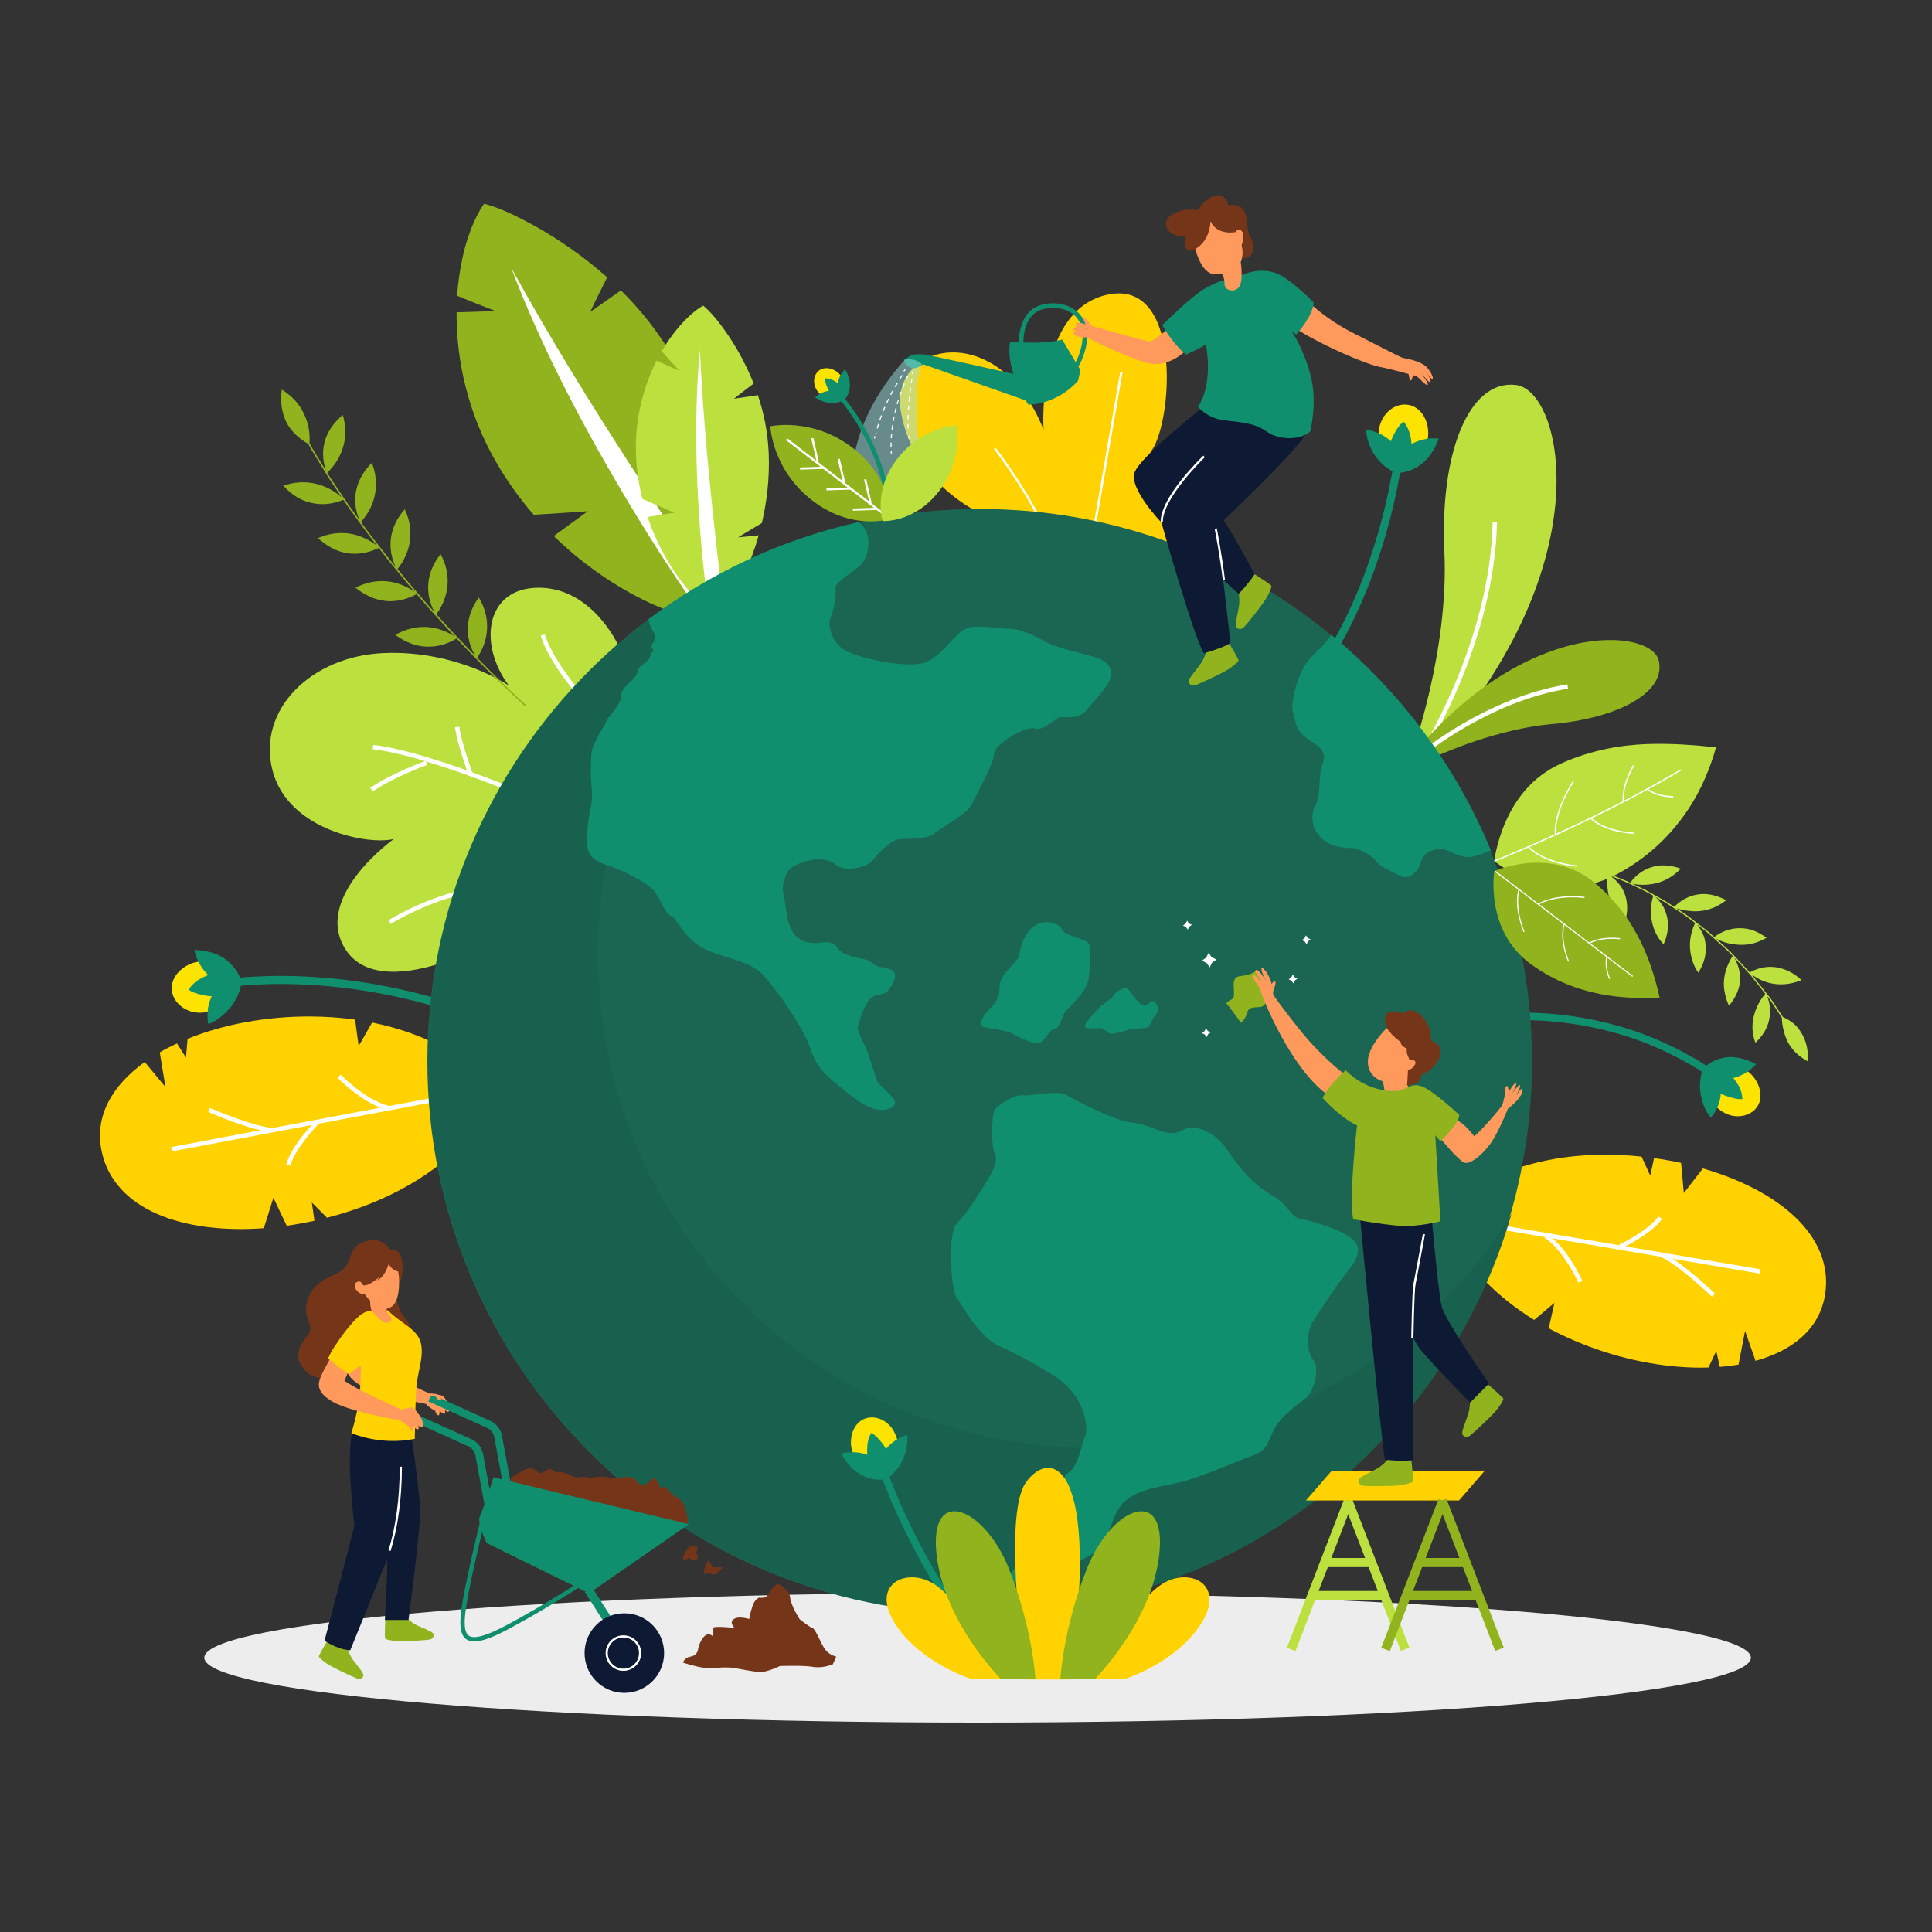 <svg width="1000" height="1000" viewBox="0 0 1000 1000" fill="none" xmlns="http://www.w3.org/2000/svg">
<rect x="0" y="0" width="1000" height="1000" fill="#333333" stroke="none"/>
<path d="M785.427 528.175L785.155 524.289C785.155 524.289 786.887 524.169 789.795 524.175C792.717 524.141 796.867 524.279 801.833 524.651C811.761 525.367 824.931 527.379 837.695 531.055C850.513 534.559 862.715 540.005 871.483 544.701C875.855 547.095 879.509 549.067 881.877 550.771C884.303 552.371 885.693 553.283 885.693 553.283L883.507 556.509C883.507 556.509 882.153 555.619 879.787 554.059C877.481 552.393 873.911 550.473 869.647 548.135C861.089 543.555 849.175 538.229 836.631 534.801C824.145 531.205 811.239 529.233 801.537 528.537C796.687 528.171 792.631 528.039 789.809 528.071C786.973 528.065 785.427 528.175 785.427 528.175Z" fill="#108F6E"/>
<path d="M889.463 573.872C886.525 571.582 884.737 568.42 884.079 565.068C883.461 561.682 883.749 558.418 885.713 555.572C887.607 552.82 890.871 551.05 894.385 551.028C897.913 550.958 901.907 552.334 905.355 555.058C908.693 557.91 910.591 561.76 911.113 565.25C911.617 568.78 910.635 572.08 908.195 574.448C905.757 576.82 902.373 577.866 898.995 577.758C895.581 577.672 892.289 576.294 889.463 573.872Z" fill="#FCE300"/>
<path d="M890.657 566.119C890.657 566.119 892.217 566.901 894.431 567.585C896.665 568.245 899.285 569.151 901.837 568.869C901.861 566.355 900.875 563.431 899.613 561.433C898.369 559.411 897.139 557.999 897.139 557.999C900.913 557.043 903.897 555.263 905.905 553.695C907.917 552.131 908.949 550.777 908.949 550.777C904.471 548.477 900.495 547.429 897.109 547.177C893.741 546.891 890.727 547.707 888.451 548.567C883.841 550.389 881.533 553.145 881.533 553.145C881.533 553.145 880.037 556.435 879.901 561.203C879.793 563.629 880.155 566.215 880.905 569.263C881.683 572.281 883.069 575.443 885.487 578.555C885.487 578.555 886.649 577.299 887.893 575.135C889.135 572.965 890.459 569.883 890.657 566.119Z" fill="#108F6E"/>
<path d="M906.25 858.022C906.25 876.568 727.051 891.602 505.999 891.602C284.947 891.602 105.749 876.568 105.749 858.022C105.749 839.476 284.947 824.442 505.999 824.442C727.051 824.442 906.25 839.476 906.25 858.022Z" fill="#EDEDED"/>
<path d="M234.335 519.474L232.913 523.414C232.913 523.414 231.315 522.84 228.387 521.934C225.477 521.018 221.275 519.79 216.185 518.498C206.015 515.87 192.255 513.032 178.341 511.356C164.431 509.6 150.409 509.172 139.923 509.354C134.687 509.62 130.307 509.648 127.267 509.984C124.225 510.286 122.487 510.458 122.487 510.458L122.069 506.292C122.069 506.292 123.841 506.116 126.943 505.808C130.043 505.468 134.497 505.434 139.829 505.168C150.499 504.978 164.745 505.42 178.851 507.198C192.967 508.9 206.905 511.774 217.225 514.44C222.393 515.754 226.661 517.002 229.639 517.936C232.611 518.854 234.335 519.474 234.335 519.474Z" fill="#108F6E"/>
<path d="M102.234 497.847C106.832 497.087 111.238 497.863 114.498 499.771C117.782 501.849 119.922 504.963 120.31 508.597C120.698 512.233 119.318 515.695 116.91 518.339C114.522 521.151 111.13 523.223 107.116 523.871C105.088 524.137 103.162 524.291 101.298 524.035C99.438 523.791 97.66 523.217 96.048 522.369C92.832 520.669 90.252 517.879 89.268 514.359C88.282 510.839 89.144 507.231 91.494 504.207C92.664 502.697 94.198 501.335 96.018 500.217C97.836 499.109 99.93 498.163 102.234 497.847Z" fill="#FCE300"/>
<path d="M107.796 504.663C107.796 504.663 105.918 505.353 103.698 506.615C101.464 507.795 98.972 509.909 97.656 512.307C99.876 513.893 102.826 514.537 105.282 515.117C107.72 515.615 109.604 515.685 109.604 515.685C107.8 519.341 107.39 522.943 107.396 525.637C107.406 528.331 107.826 530.119 107.826 530.119C111.824 528.415 114.846 526.129 117.192 523.703C119.572 521.433 121.238 518.945 122.4 516.637C124.732 512.023 124.968 508.139 124.968 508.139C124.968 508.139 124.164 504.363 120.766 500.315C119.062 498.291 116.692 496.205 113.406 494.497C110.13 492.957 105.922 491.883 100.62 491.699C100.62 491.699 100.868 493.515 101.912 496.039C102.95 498.565 104.78 501.799 107.796 504.663Z" fill="#108F6E"/>
<path d="M504.313 263.977C504.313 263.977 471.893 247.933 466.219 212.675C460.545 177.417 516.825 164.043 540.153 222.401C540.153 222.401 535.923 159.181 574.423 152.291C612.923 145.401 606.705 222.323 595.021 234.519C595.021 234.519 611.193 222.807 627.053 232.531C642.911 242.259 637.791 280.353 586.655 290.483C535.519 300.615 504.313 263.977 504.313 263.977Z" fill="#FFD200"/>
<path d="M539.965 273.751C530.979 253.89 514.653 232.636 514.489 232.424L515.379 231.739C515.545 231.952 531.948 253.305 540.987 273.288L539.965 273.751Z" fill="white"/>
<path d="M579.833 192.415L581.055 192.627L567.56 270.364L566.338 270.152L579.833 192.415Z" fill="white"/>
<path d="M319.732 333.485C319.732 333.485 306.372 304.189 278.828 304.199C251.282 304.209 247.29 333.295 263.402 354.889C263.402 354.889 236.958 336.533 198.944 338.001C160.932 339.467 132.834 367.565 141.098 398.965C149.362 430.367 191.782 437.529 203.902 434.225C203.902 434.225 162.034 463.975 178.562 490.969C195.088 517.965 246.874 490.969 246.874 490.969L319.732 333.485Z" fill="#BCE13E"/>
<path d="M264.234 409.746C263.764 409.55 216.888 390.223 192.921 387.839L193.144 385.604C217.44 388.017 264.622 407.474 265.095 407.671L264.234 409.746Z" fill="white"/>
<path d="M192.973 409.674L191.643 407.862C201.051 400.964 219.615 394.056 220.4 393.765L221.181 395.873C220.99 395.944 202.125 402.961 192.973 409.674Z" fill="white"/>
<path d="M242.554 401.169C242.291 400.441 236.097 383.335 235.551 376.378L237.79 376.203C238.312 382.857 244.604 400.226 244.667 400.399L242.554 401.169Z" fill="white"/>
<path d="M202.184 478.214L201.052 476.274C224.39 462.656 242.907 459.898 243.091 459.872L243.409 462.096C243.229 462.12 225.112 464.835 202.184 478.214Z" fill="white"/>
<path d="M302.756 364.26C302.019 363.46 284.597 344.453 279.842 328.996L281.992 328.336C286.595 343.301 304.231 362.544 304.409 362.735L302.756 364.26Z" fill="white"/>
<path d="M185.641 541.452L183.795 527.752C176.629 526.75 168.903 526.148 160.557 526.124C137.869 526.048 115.599 530.164 97.085 537.686L96.263 547.394L91.593 540.076C88.501 541.498 85.531 543.028 82.691 544.678L85.635 562.622L74.911 549.686C66.485 555.76 59.991 562.716 55.985 570.56C52.017 578.356 50.747 586.798 52.581 595.74C54.163 603.462 57.699 609.986 62.611 615.38C65.077 618.08 67.857 620.482 70.979 622.636C74.129 624.806 77.587 626.7 81.301 628.324C96.195 634.848 115.605 637.24 136.549 635.708L141.513 619.958L148.421 634.45C153.155 633.766 157.961 632.912 162.747 631.846L161.415 622.416L169.253 630.298C171.103 629.826 172.953 629.326 174.799 628.794C207.957 619.208 228.893 603.48 241.519 590.046C254.147 576.626 258.475 565.54 258.475 565.54C258.475 565.54 239.427 538.64 192.587 529.248L185.641 541.452Z" fill="#FFD200"/>
<path d="M242.747 564.683L243.164 566.895L88.955 595.948L88.538 593.737L242.747 564.683Z" fill="white"/>
<path d="M141.499 586.102C130.51 585.466 108.73 575.965 107.809 575.559L108.711 573.502C108.935 573.599 131.04 583.244 141.627 583.861L141.499 586.102Z" fill="white"/>
<path d="M150.312 603.362L148.131 602.818C150.482 593.419 162.638 580.869 163.156 580.341L164.764 581.907C164.644 582.036 152.516 594.556 150.312 603.362Z" fill="white"/>
<path d="M201.076 574.649C188.466 571.761 175.288 558.411 174.734 557.845L176.34 556.273C176.47 556.407 189.616 569.718 201.578 572.46L201.076 574.649Z" fill="white"/>
<path d="M804.569 674.379L801.615 687.537C807.833 690.885 814.695 694.053 822.325 696.903C843.055 704.661 864.829 708.439 884.313 707.831L888.357 699.229L890.147 707.505C893.461 707.251 896.695 706.857 899.853 706.311L903.241 688.897L908.669 704.365C918.437 701.663 926.733 697.501 933.055 691.681C939.329 685.891 943.351 678.597 944.701 669.797C945.871 662.195 944.847 655.027 942.179 648.427C940.841 645.121 939.109 641.983 936.983 638.953C934.837 635.901 932.313 632.997 929.467 630.253C918.049 619.237 901.103 610.473 881.421 604.777L871.543 617.505L870.131 601.905C865.569 600.925 860.883 600.081 856.143 599.431L854.167 608.511L849.667 598.645C847.811 598.451 845.951 598.281 844.083 598.143C810.497 595.677 786.013 602.975 769.911 610.987C753.809 618.987 746.093 627.663 746.093 627.663C746.093 627.663 754.407 658.729 794.079 683.191L804.569 674.379Z" fill="#FFD200"/>
<path d="M760.199 631.317L911.132 656.982L910.755 659.199L759.822 633.533L760.199 631.317Z" fill="white"/>
<path d="M886.105 671.18C885.937 671.016 868.978 654.705 859.508 650.559L860.407 648.498C870.248 652.804 886.961 668.883 887.666 669.565L886.105 671.18Z" fill="white"/>
<path d="M838.866 646.384L837.902 644.353C838.055 644.279 853.385 636.936 858.379 629.632L860.237 630.902C854.9 638.708 839.518 646.072 838.866 646.384Z" fill="white"/>
<path d="M816.966 663.874C816.891 663.706 809.378 647.081 799.366 640.522L800.598 638.644C811.166 645.566 818.702 662.25 819.017 662.956L816.966 663.874Z" fill="white"/>
<path d="M695.757 775.878L700.195 777.588L670.536 854.575L666.098 852.865L695.757 775.878Z" fill="#BCE13E"/>
<path d="M699.856 775.788L729.492 852.783L725.074 854.484L695.438 777.489L699.856 775.788Z" fill="#BCE13E"/>
<path d="M685.326 806.396H710.938V811.128H685.326V806.396Z" fill="#BCE13E"/>
<path d="M679.68 823.486H716.796V828.22H679.68V823.486Z" fill="#BCE13E"/>
<path d="M180.127 853.761C180.127 853.761 180.849 856.587 182.797 859.257C184.747 861.927 187.705 865.247 188.067 866.691C188.427 868.135 186.695 869.433 185.035 868.857C183.375 868.279 171.395 862.867 168.581 860.701C165.765 858.537 164.971 857.741 165.043 857.235C165.115 856.731 168.545 850.699 169.537 849.205C170.529 847.711 178.035 847.759 180.127 853.761Z" fill="#91B31E"/>
<path d="M210.893 837.717C210.893 837.717 212.877 839.855 215.865 841.269C218.853 842.683 223.041 844.185 224.047 845.281C225.055 846.375 224.153 848.345 222.419 848.631C220.685 848.919 207.575 849.889 204.067 849.333C200.559 848.777 199.483 848.459 199.305 847.981C199.127 847.503 199.257 840.565 199.413 838.777C199.569 836.991 206.185 833.445 210.893 837.717Z" fill="#91B31E"/>
<path d="M211.441 732.579C211.441 732.579 217.227 771.311 217.469 781.453C217.709 791.593 211.441 838.515 211.441 838.515H199.219C199.219 838.515 200.411 815.649 200.411 812.071C200.411 808.491 199.219 777.277 199.219 777.277L200.411 733.823C200.411 733.823 207.557 729.437 211.441 732.579Z" fill="#0E1A34"/>
<path d="M183.922 733.883C183.922 733.883 180.096 743.819 181.29 764.297C182.482 784.775 183.464 789.549 183.464 789.549C183.464 789.549 169.758 842.833 167.968 849.195C167.968 849.195 174.332 853.767 181.29 854.167C181.29 854.167 195.804 818.377 200.974 805.653C206.142 792.927 207.63 783.981 207.682 772.847C207.734 761.713 208.926 731.689 208.926 731.689L183.922 733.883Z" fill="#0E1A34"/>
<path d="M202.174 802.79L201.099 802.463C204.938 789.93 206.842 775.763 206.918 759.153L208.042 759.157C207.964 775.881 206.047 790.155 202.174 802.79Z" fill="white"/>
<path d="M221.588 726.87C221.588 726.87 196.394 722.518 187.268 717.464C178.144 712.412 179.266 707.918 180.53 704.69C181.794 701.46 185.724 694.58 185.724 694.58L194.652 700.97L194.426 702.96L192.902 706.438C192.902 706.438 195.816 708.286 200.212 710.726C204.61 713.166 222.508 721.376 222.508 721.376C222.508 721.376 226.858 724.964 221.588 726.87Z" fill="#FF9A5C"/>
<path d="M220.554 726.809C222.62 729.037 225.296 730.213 225.296 730.213C225.492 731.915 226.474 732.635 227.026 732.571C227.578 732.509 227.588 729.951 227.588 729.951C228.078 731.129 230.01 732.309 230.272 731.589C230.534 730.867 230.272 729.689 230.272 729.689C230.272 729.689 231.058 730.737 231.646 730.737C232.236 730.737 232.958 730.213 232.694 728.903C232.432 727.595 231.646 725.629 230.862 724.583C230.076 723.535 229.618 722.487 227.916 722.095C226.214 721.701 225.624 721.963 223.66 721.767C221.696 721.571 218.75 721.767 218.75 721.767L220.554 726.809Z" fill="#FF9A5C"/>
<path d="M201.916 647.005C201.916 647.005 198.562 639.709 189.096 642.469C179.63 645.229 182.588 654.105 176.474 657.853C170.36 661.599 161.29 663.571 158.922 674.025C156.556 684.477 163.852 685.265 158.922 691.577C153.992 697.887 152.216 702.423 157.542 708.933C162.866 715.441 172.244 713.467 178.106 710.311C183.968 707.157 209.608 695.127 209.608 695.127C209.608 695.127 215.554 688.827 209.608 682.111C203.662 675.393 205.268 665.149 205.268 665.149C205.268 665.149 207.438 664.755 208.226 658.839C209.016 652.921 207.13 645.215 201.916 647.005Z" fill="#753519"/>
<path d="M666.744 151.318L670.044 148.926C670.044 148.926 681.376 162.768 699.918 172.114C718.458 181.462 724.818 185.028 726.504 185.334C728.19 185.642 736.156 187.02 738.914 190.544C741.672 194.068 741.978 196.062 741.368 196.214C740.754 196.366 737.69 191.924 737.69 191.924C737.69 191.924 740.756 195.878 740.448 197.354C740.14 198.828 738.42 196.308 737.804 195.694C737.19 195.078 735.652 193.296 735.652 193.296C735.652 193.296 738.912 197.538 739.036 198.828C739.156 200.12 737.006 198.46 735.346 196.616C733.686 194.772 731.842 193.91 731.412 194.464C730.98 195.018 730.796 197.292 730.12 196.862C729.444 196.432 729.32 194.71 729.014 193.48C727.922 193.456 722.924 191.656 713.928 189.858C704.932 188.058 668.95 172.266 660.752 162.07C652.556 151.876 666.744 151.318 666.744 151.318Z" fill="#FF9A5C"/>
<path d="M894.914 520.55C898.076 516.84 900.01 512.75 900.608 508.434C901.028 504.288 900.054 499.96 897.732 495.75C897.732 495.75 898.786 496.87 900.364 498.55C901.92 500.252 904.098 502.428 906.102 504.758L913.738 514.398C910.436 518.236 908.598 522.276 907.596 526.666C906.674 531.006 906.96 535.404 908.598 539.7C912.166 536.432 914.522 532.66 915.558 528.516C916.078 526.446 916.27 524.286 916.13 522.07C915.986 519.856 915.572 517.542 914.548 515.42C914.548 515.42 915.08 516.09 915.878 517.096C916.632 518.136 917.544 519.59 918.5 521.008C920.39 523.868 922.282 526.726 922.282 526.726C922.326 529.2 922.67 531.508 923.308 533.65C923.838 535.858 924.574 537.956 925.654 539.854C927.79 543.67 931.114 546.816 935.6 549.276C936.076 544.376 935.138 539.708 933.012 535.696C931.938 533.698 930.616 531.838 928.938 530.248C927.15 528.72 925.1 527.414 922.822 526.376C922.822 526.376 921.874 524.944 920.456 522.8C919.746 521.726 918.916 520.474 918.03 519.132C917.586 518.462 917.126 517.768 916.662 517.066C916.138 516.402 915.61 515.728 915.078 515.054C910.816 509.674 906.556 504.294 906.556 504.294C914.052 510.006 923.522 511.006 932.466 507.306H932.464C928.476 503.498 923.78 501.35 919.264 500.654C914.68 499.994 910.16 500.842 905.706 503.3C905.706 503.3 901.482 498.804 897.26 494.306C895.226 491.978 892.822 490.026 891.132 488.448C889.416 486.898 888.272 485.864 888.272 485.864C890.388 486.974 892.56 487.776 894.772 488.286C897.002 488.774 899.23 489.006 901.366 489.052C905.706 489.066 910.15 487.882 914.38 485.398C912.14 483.758 909.85 482.494 907.558 481.622C905.298 480.718 902.786 480.448 900.474 480.422C895.782 480.432 891.328 481.986 887.3 484.986C887.3 484.986 886.156 483.952 884.44 482.402C882.61 480.986 880.17 479.098 877.73 477.21C875.288 475.324 872.872 473.404 870.884 472.206L867.662 470.088C869.93 470.866 872.206 471.334 874.48 471.506C876.696 471.756 878.868 471.766 881.044 471.44C885.384 470.802 889.65 468.978 893.51 465.918C888.502 463.396 883.654 462.228 879 462.922C874.33 463.622 870.13 465.814 866.57 469.368C866.57 469.368 865.282 468.522 863.348 467.25C861.406 465.994 858.66 464.572 855.988 463.034C854.642 462.28 853.296 461.524 852.036 460.818C850.73 460.194 849.514 459.61 848.468 459.11C846.382 458.112 844.99 457.446 844.99 457.446C849.68 458.366 854.268 458.006 858.43 456.842C862.63 455.586 866.592 453.166 869.97 449.584C867.318 448.672 864.726 448.134 862.25 447.972C861.012 447.892 859.806 447.898 858.626 448.012C857.424 448.17 856.258 448.418 855.13 448.752C850.624 450.092 846.802 452.852 843.81 456.882C843.81 456.882 843.218 456.6 842.184 456.106C841.122 455.674 839.604 455.058 837.782 454.318C834.174 452.75 829.216 451.034 824.23 449.418C819.206 447.918 814.126 446.6 810.256 445.876C806.404 445.078 803.77 444.824 803.77 444.824L803.71 445.466C803.71 445.466 805.534 445.658 808.256 446.15C810.982 446.62 814.582 447.442 818.158 448.35C821.708 449.364 825.272 450.338 827.87 451.304C830.488 452.202 832.234 452.8 832.234 452.8C831.552 457.758 832.054 462.486 833.596 466.504C835.178 470.446 837.63 474.104 841.162 476.92C842.512 472.266 842.572 467.808 841.3 463.704C840.076 459.512 837.304 456.17 833.456 453.256C833.456 453.256 834.878 453.834 837.016 454.7C839.144 455.584 842.032 456.654 844.772 458.054C847.534 459.398 850.338 460.668 852.374 461.742C854.384 462.872 855.724 463.624 855.724 463.624C854.284 468.466 854.124 473.122 855.09 477.278C856.012 481.524 857.916 485.508 861.058 488.74C863.066 484.342 863.762 479.958 863.086 475.74C862.748 473.634 862.072 471.57 861.066 469.584C860.014 467.676 858.584 465.924 856.862 464.262C856.862 464.262 858.202 465.014 860.212 466.144C862.272 467.192 864.77 468.998 867.356 470.656C872.598 473.886 877.384 477.756 877.384 477.756C875.256 482.334 874.428 486.92 874.788 491.174C875.162 495.426 876.398 499.756 879.044 503.428C881.662 499.352 882.986 495.092 882.936 490.798C882.902 488.664 882.572 486.472 881.826 484.406C881.032 482.4 879.888 480.434 878.418 478.55C878.418 478.55 879.634 479.488 881.462 480.896C883.348 482.232 885.616 484.31 887.886 486.382C890.168 488.444 892.45 490.504 894.158 492.05C895.042 492.794 895.636 493.558 896.118 494.03C896.576 494.52 896.84 494.8 896.84 494.8C894.072 499.048 892.58 503.506 892.304 507.822C892.17 509.982 892.342 512.11 892.832 514.18C893.298 516.274 893.894 518.49 894.914 520.55Z" fill="#BCE13E"/>
<path d="M192.467 239.602C188.335 243.66 185.643 248.3 184.489 253.31C183.279 258.348 183.795 263.634 185.917 268.918C185.917 268.918 184.839 267.436 183.219 265.216C181.563 263.02 179.491 259.998 177.469 256.942C175.423 253.902 173.377 250.862 171.843 248.582C171.059 247.452 170.465 246.474 170.051 245.788C169.633 245.104 169.395 244.714 169.395 244.714C173.689 240.49 176.511 235.66 177.823 230.6C178.479 228.066 178.755 225.474 178.635 222.852C178.603 220.198 178.253 217.498 177.467 214.8C172.985 218.48 169.879 222.864 168.275 227.774C166.777 232.63 166.919 237.92 168.585 243.388C168.585 243.388 166.455 239.904 164.325 236.422C163.273 234.672 162.163 232.956 161.425 231.616C160.695 230.27 160.209 229.374 160.209 229.374C160.605 223.4 159.379 218.164 156.989 213.538C154.731 208.852 151.025 204.89 145.883 201.66C144.967 207.472 145.749 213.11 147.987 218.038C150.349 222.894 154.425 226.876 159.541 229.75C159.541 229.75 159.785 230.2 160.213 230.984C160.631 231.774 161.241 232.894 162.061 234.188C163.659 236.802 165.791 240.286 167.921 243.77C169.991 247.294 172.315 250.652 174.023 253.194C175.733 255.734 176.873 257.428 176.873 257.428C172.647 253.62 167.709 251.304 162.661 250.222C157.605 249.15 152.165 249.496 146.653 251.402C148.805 253.758 151.117 255.708 153.539 257.228C155.977 258.732 158.629 259.718 161.281 260.328C166.619 261.524 172.195 260.988 177.741 258.72C177.741 258.72 178.769 260.24 180.311 262.52C181.931 264.746 184.093 267.714 186.253 270.68C190.497 276.672 195.089 282.4 195.089 282.4C192.831 280.654 190.451 279.27 187.987 278.242C185.577 277.172 183.069 276.462 180.497 276.118C175.355 275.432 169.949 276.2 164.595 278.522H164.593H164.595C169.229 282.796 174.323 285.48 179.693 286.316C185.091 287.13 190.635 286.234 196.045 283.628C196.045 283.628 197.173 285.076 198.863 287.248C200.523 289.444 202.871 292.266 205.209 295.094C207.545 297.924 209.881 300.754 211.633 302.876C213.435 304.956 214.637 306.342 214.637 306.342C205.295 299.836 194.493 298.89 184.019 304.17C188.857 308.136 194.131 310.444 199.487 311.028C204.861 311.598 210.393 310.378 215.657 307.518C215.657 307.518 216.859 308.904 218.663 310.982C220.451 313.076 222.873 315.832 225.357 318.532C227.823 321.25 230.289 323.966 232.139 326.004C234.025 328.008 235.283 329.344 235.283 329.344C225.675 323.234 214.805 322.842 204.639 328.582C214.595 336.09 226.051 336.712 236.351 330.476C236.351 330.476 238.493 332.74 241.705 336.14C244.981 339.476 249.287 343.984 253.739 348.35C258.145 352.762 262.649 357.072 266.059 360.274C269.459 363.484 271.787 365.566 271.787 365.566L272.297 364.994C272.297 364.994 265.771 359.088 259.481 352.924C256.305 349.874 253.219 346.73 250.865 344.414C248.553 342.056 247.011 340.484 247.011 340.484C250.315 335.466 252.009 330.152 252.121 324.874C252.283 319.546 250.839 314.272 247.837 309.252C240.997 318.602 240.227 329.476 245.927 339.372C245.927 339.372 240.791 334.142 235.797 328.772C233.265 326.12 230.793 323.414 228.959 321.366C227.113 319.33 225.883 317.972 225.883 317.972C232.845 308.242 233.609 297.056 228.065 286.832C220.783 295.882 219.599 306.658 224.839 316.82C224.839 316.82 223.615 315.456 221.779 313.408C219.979 311.332 217.577 308.562 215.175 305.794C212.749 303.046 210.415 300.22 208.675 298.092C206.925 295.972 205.759 294.558 205.759 294.558C209.499 289.846 211.609 284.74 212.235 279.486C212.893 274.208 212.003 268.836 209.479 263.628C205.631 267.952 203.263 272.76 202.447 277.822C201.649 282.864 202.307 288.24 204.771 293.358C204.771 293.358 203.605 291.944 201.855 289.824C200.163 287.658 197.909 284.768 195.653 281.88C191.073 276.154 186.831 270.174 186.831 270.174C190.815 265.678 193.263 260.67 194.155 255.508C194.999 250.362 194.623 244.898 192.467 239.602Z" fill="#91B31E"/>
<path d="M566.959 169.886C565.111 168.794 564.117 167.594 564.117 167.594C564.117 167.594 563.477 166.22 562.355 165.26C561.235 164.298 559.569 164.062 559.569 164.062C559.569 164.062 560.641 167.714 561.841 168.652C562.433 169.114 562.991 168.864 563.407 168.494C564.229 170.528 565.543 172.102 565.543 172.102C565.543 172.102 568.809 170.978 566.959 169.886Z" fill="#FF9A5C"/>
<path d="M792.968 549.321C792.968 707.211 664.974 835.205 507.084 835.205C349.192 835.205 221.198 707.211 221.198 549.321C221.198 391.431 349.192 263.435 507.084 263.435C664.974 263.435 792.968 391.431 792.968 549.321Z" fill="#1A6652"/>
<path d="M565.075 749.372C423.937 749.372 309.523 634.959 309.523 493.821C309.523 398.703 361.491 315.729 438.581 271.729C314.021 302.593 221.679 415.111 221.679 549.215C221.679 707.105 349.675 835.099 507.565 835.099C637.971 835.099 747.975 747.783 782.323 628.427C737.247 701.023 656.813 749.372 565.075 749.372Z" fill="#19614F"/>
<path d="M604.083 170.565C604.083 170.565 597.259 176.709 594.973 176.709C592.689 176.709 569.951 169.899 565.661 168.997C561.373 168.093 561.597 169.449 559.903 170.577C558.209 171.707 563.533 175.125 563.533 175.125C563.533 175.125 583.837 185.479 594.335 187.961C604.833 190.445 613.225 181.937 613.225 181.937C613.225 181.937 615.975 170.893 604.083 170.565Z" fill="#FF9A5C"/>
<path d="M522.795 176.839C522.795 176.839 538.759 178.585 549.783 175.781C549.783 175.781 556.615 187.247 559.197 191.481L558.075 196.949C558.075 196.949 548.725 208.767 532.321 209.473C532.321 209.473 520.325 192.891 522.795 176.839Z" fill="#108F6E"/>
<path d="M547.438 196.234C544.166 196.234 541.724 194.926 541.576 194.848L542.71 192.768C542.75 192.79 546.844 194.946 551.058 193.132C554.78 191.53 557.57 187.38 559.35 180.8C561.374 173.306 560.362 167.322 556.424 163.496C551.83 159.034 544.518 158.618 539.312 160.19C528.646 163.406 529.73 178.388 529.74 178.538L527.384 178.732C527.37 178.562 526.124 161.694 538.628 157.924C545.688 155.798 553.496 157.352 558.07 161.798C561.274 164.91 564.49 170.84 561.634 181.416C559.652 188.75 556.396 193.428 551.962 195.32C550.38 195.994 548.834 196.234 547.438 196.234Z" fill="#108F6E"/>
<path d="M559.642 167.215C559.642 167.215 557.592 166.423 556.772 167.823C555.922 169.273 559.348 170.413 562.244 170.129C565.14 169.843 562.542 167.729 559.642 167.215Z" fill="#FF9A5C"/>
<path d="M559.331 169.362C559.331 169.362 557.305 168.722 555.923 169.91C554.539 171.098 558.985 172.776 562.377 172.472C565.771 172.166 562.727 169.908 559.331 169.362Z" fill="#FF9A5C"/>
<path d="M624.173 337.801C624.173 337.801 623.365 340.965 621.183 343.953C619.003 346.941 615.691 350.657 615.289 352.271C614.883 353.887 616.821 355.341 618.681 354.695C620.539 354.049 633.947 347.991 637.095 345.567C640.245 343.145 641.133 342.257 641.053 341.691C640.971 341.125 637.133 334.375 636.025 332.701C634.915 331.029 626.515 331.085 624.173 337.801Z" fill="#91B31E"/>
<path d="M558.912 171.292C558.912 171.292 557.126 170.676 555.896 171.948C554.664 173.218 558.606 174.948 561.624 174.622C564.644 174.294 563.214 171.508 558.912 171.292Z" fill="#FF9A5C"/>
<path d="M524.084 193.427C524.084 193.427 480.108 183.497 478.484 183.487C476.862 183.475 471.386 182.463 468.75 186.113C468.75 186.113 469.154 188.343 471.588 189.561C474.022 190.777 477.268 188.363 477.268 188.363L530.4 207.089C530.4 207.089 533.782 197.697 524.084 193.427Z" fill="#108F6E"/>
<path d="M469.165 186.701C469.441 187.367 470.087 188.453 471.517 189.167C471.893 189.355 472.325 189.451 472.799 189.451C474.005 189.451 475.237 188.859 475.961 188.437C473.855 186.993 471.583 186.671 469.983 186.671C469.665 186.671 469.389 186.685 469.165 186.701ZM472.799 190.575C472.147 190.575 471.547 190.441 471.015 190.173C468.359 188.845 467.891 186.425 467.873 186.323L467.773 185.773L468.321 185.671C468.349 185.665 468.989 185.547 469.983 185.547C471.925 185.547 474.771 185.979 477.299 188.037L477.859 188.493L477.281 188.923C477.189 188.991 475.035 190.575 472.799 190.575Z" fill="#108F6E"/>
<path d="M755.184 776.634H675.948L689.318 761.23H768.554L755.184 776.634Z" fill="#FFD200"/>
<g opacity="0.79">
<g opacity="0.79">
<path opacity="0.79" d="M468.593 186.063C468.593 186.063 437.393 217.229 441.548 254.477L479.311 254.478C479.311 254.478 469.986 208.421 477.11 188.314C477.11 188.314 473.927 185.296 468.593 186.063Z" fill="#9AE5E5"/>
</g>
</g>
<path d="M621.382 211.779C621.382 211.779 590.87 235.907 587.38 244.249C583.888 252.589 601.152 270.435 601.152 270.435C601.152 270.435 617.444 328.431 623.07 338.131C623.07 338.131 632.38 335.609 636.84 332.893C636.84 332.893 631.412 280.521 628.89 273.537C628.89 273.537 668.468 236.521 675.254 225.545C682.038 214.571 626.092 207.971 621.382 211.779Z" fill="#0E1A34"/>
<path d="M641.16 307.15C641.16 307.15 641.858 310.34 641.248 313.988C640.64 317.638 639.348 322.444 639.712 324.068C640.076 325.694 642.46 326.124 643.832 324.712C645.202 323.302 654.466 311.872 656.196 308.292C657.922 304.714 658.318 303.522 657.992 303.052C657.666 302.584 651.206 298.272 649.464 297.276C647.722 296.278 640.24 300.096 641.16 307.15Z" fill="#91B31E"/>
<path d="M600.754 270.409C600.362 257.507 621.925 236.725 622.843 235.847L623.621 236.661C623.399 236.871 601.499 257.971 601.877 270.374L600.754 270.409Z" fill="white"/>
<path d="M603.515 273.193L641.118 307.442C641.118 307.442 646.502 301.774 649.336 297.284C649.336 297.284 635.639 270.595 629.969 265.163C624.3 259.732 603.515 273.193 603.515 273.193Z" fill="#0E1A34"/>
<path d="M717.703 756.053C717.703 756.053 715.631 758.577 712.389 760.359C709.149 762.143 704.575 764.105 703.523 765.397C702.475 766.689 703.613 768.829 705.571 769.029C707.527 769.231 722.239 769.425 726.119 768.563C729.997 767.703 731.179 767.273 731.345 766.727C731.511 766.181 730.897 758.439 730.599 756.455C730.303 754.469 722.669 750.961 717.703 756.053Z" fill="#91B31E"/>
<path d="M460.786 261.376L458.506 261.442C458.506 261.442 458.484 260.552 458.282 258.906C458.106 257.27 457.724 254.93 457.146 252.146C455.956 246.584 453.676 239.29 450.53 232.358C447.378 225.436 443.59 218.792 440.244 214.158C438.7 211.75 437.16 209.924 436.166 208.588C435.15 207.266 434.57 206.51 434.57 206.51L436.346 205.078C436.346 205.078 436.938 205.846 437.972 207.192C438.986 208.552 440.55 210.412 442.124 212.864C445.532 217.584 449.396 224.358 452.612 231.424C455.824 238.5 458.156 245.956 459.378 251.668C459.972 254.53 460.366 256.938 460.548 258.648C460.758 260.34 460.786 261.376 460.786 261.376Z" fill="#108F6E"/>
<path d="M434.547 193.644C437.904 197.426 438.051 202.559 434.946 205.042C431.829 207.532 426.943 206.821 423.997 203.484C420.846 200.316 420.501 195.367 423.211 192.446C425.918 189.524 431.001 190.054 434.547 193.644Z" fill="#FCE300"/>
<path d="M433.563 198.244C433.563 198.244 432.717 197.574 431.489 196.926C430.217 196.326 428.573 195.748 427.085 195.826C426.989 197.31 427.505 198.91 428.041 200.136C428.529 201.406 429.037 202.312 429.037 202.312C424.661 202.772 421.875 205.69 421.875 205.69C425.803 208.462 429.665 208.734 432.433 208.456C435.209 208.17 437.043 207.122 437.043 207.122C437.043 207.122 438.527 205.622 439.393 202.848C440.265 200.07 440.285 196.116 437.449 191.162C437.449 191.162 434.455 193.754 433.563 198.244Z" fill="#108F6E"/>
<path d="M760.802 725.371C760.802 725.371 761.012 728.629 759.866 732.147C758.72 735.663 756.722 740.223 756.84 741.885C756.956 743.545 759.25 744.327 760.816 743.137C762.382 741.945 773.252 732.031 775.496 728.749C777.74 725.471 778.308 724.351 778.056 723.837C777.804 723.327 772.064 718.097 770.49 716.849C768.916 715.603 760.946 718.259 760.802 725.371Z" fill="#91B31E"/>
<path d="M398.701 220.629C398.701 220.629 399.587 242.98 420.432 259.042C441.275 275.101 460.877 268.54 460.877 268.54C460.877 268.54 462.228 247.91 441.386 231.85C420.541 215.787 398.701 220.629 398.701 220.629Z" fill="#91B31E"/>
<path d="M407.491 226.884L460.938 268.066L460.25 268.958L406.804 227.776L407.491 226.884Z" fill="white"/>
<path d="M426.721 241.554L426.757 242.676L414.122 243.08L414.086 241.959L426.721 241.554Z" fill="white"/>
<path d="M420.995 226.691L423.827 239.014L422.732 239.265L419.9 226.943L420.995 226.691Z" fill="white"/>
<path d="M440.393 252.297L440.429 253.418L427.794 253.823L427.758 252.701L440.393 252.297Z" fill="white"/>
<path d="M434.667 237.433L437.499 249.756L436.404 250.008L433.571 237.685L434.667 237.433Z" fill="white"/>
<path d="M454.065 262.795L454.101 263.916L441.466 264.321L441.43 263.199L454.065 262.795Z" fill="white"/>
<path d="M448.339 247.933L451.171 260.254L450.076 260.506L447.244 248.185L448.339 247.933Z" fill="white"/>
<path d="M495.031 220.172C495.031 220.172 477.229 220.879 464.438 237.478C451.644 254.078 456.873 269.692 456.873 269.692C456.873 269.692 473.303 270.766 486.094 254.166C498.885 237.566 495.031 220.172 495.031 220.172Z" fill="#BCE13E"/>
<path d="M358.721 258.929L370.489 240.035C366.529 223.917 360.135 205.671 349.795 187.335C341.483 172.735 331.815 160.535 321.387 150.307L305.493 161.477C305.493 161.477 307.583 156.949 309.819 152.459C312.041 147.999 314.263 143.539 314.263 143.539C301.825 132.495 289.227 123.989 277.981 117.619C272.239 114.459 267.207 111.805 262.529 109.753C257.889 107.701 253.803 106.245 250.581 105.469C247.839 109.223 244.755 115.307 242.071 123.471C240.679 127.595 239.603 132.073 238.671 137.027C237.769 141.951 236.951 147.445 236.619 153.105C236.619 153.105 241.589 155.111 246.557 157.119C251.489 159.049 256.423 160.977 256.423 160.977C256.423 160.977 251.413 161.171 246.401 161.363C241.367 161.507 236.333 161.647 236.333 161.647C236.121 185.629 241.877 214.093 257.649 240.663C260.493 245.519 263.513 250.073 266.647 254.345C269.767 258.629 272.949 262.685 276.241 266.427C276.241 266.427 283.253 265.995 290.263 265.563C297.251 265.081 304.239 264.599 304.239 264.599L286.629 277.451C300.937 291.443 315.251 300.859 325.935 306.789C331.275 309.759 335.721 311.843 338.841 313.213C341.939 314.555 343.767 315.247 343.767 315.247L376.727 292.411C376.727 292.411 376.827 291.375 376.833 289.321C376.845 287.285 376.807 284.315 376.605 280.543C376.203 273.025 375.179 262.377 372.705 249.941L358.721 258.929Z" fill="#91B31E"/>
<path d="M365.773 300.308C359.559 291.216 344.251 268.702 325.517 239.578C306.733 210.456 284.465 174.752 264.647 138.672C279.179 177.244 298.989 214.958 316.475 245.106C333.947 275.33 349.171 298.064 355.553 307.39L360.663 303.848L365.773 300.308Z" fill="white"/>
<path d="M382.031 278.117L394.339 270.719C396.789 260.283 398.469 247.891 397.873 234.271C397.365 223.409 395.299 213.495 392.275 204.539L379.865 206.389C379.865 206.389 382.421 204.407 384.979 202.423C387.541 200.475 390.103 198.527 390.103 198.527C386.117 188.501 381.241 179.891 376.515 172.973C371.795 166.081 367.339 160.895 363.979 158.203C358.713 161.033 349.893 169.077 342.493 181.809C342.493 181.809 344.797 184.369 347.101 186.931C349.407 189.445 351.711 191.959 351.711 191.959C351.711 191.959 348.757 190.641 345.803 189.325C342.851 187.977 339.897 186.629 339.897 186.629C332.919 200.321 327.997 218.249 329.315 238.055C329.765 245.267 330.933 252.005 332.463 258.235L349.079 265.375L335.195 267.587C339.307 279.791 344.753 289.393 349.131 295.933C351.319 299.203 353.257 301.709 354.641 303.409C356.023 305.093 356.865 306.025 356.865 306.025L369.685 304.341L382.505 302.659C382.505 302.659 383.943 300.265 385.933 295.805C387.919 291.367 390.463 284.951 392.699 277.071L382.031 278.117Z" fill="#BCE13E"/>
<path d="M373.352 303.668C372.464 296.616 370.336 279.186 368.1 256.958C365.838 234.716 363.472 207.674 362.284 181.152C359.704 207.602 360.07 235.042 361.284 257.484C362.474 279.96 364.488 297.486 365.402 304.71L369.376 304.19L373.352 303.668Z" fill="white"/>
<path d="M731.038 389.206C731.038 389.206 749.972 336.594 747.605 285.591C745.237 234.587 760.226 196.292 784.679 199.268C809.135 202.242 830.436 294.542 737.348 394.729L731.038 389.206Z" fill="#BCE13E"/>
<path d="M738.818 387.446L736.915 386.249C737.259 385.702 771.283 330.872 772.602 270.386L774.849 270.433C773.519 331.555 739.168 386.893 738.818 387.446Z" fill="white"/>
<path d="M734.591 395.571C734.591 395.571 768.535 377.874 803.353 374.779C838.17 371.682 862.771 357.98 858.495 341.666C854.218 325.349 789.643 319.412 730.263 391.799L734.591 395.571Z" fill="#91B31E"/>
<path d="M736.476 391.267L735.036 389.544C735.378 389.258 769.827 360.788 811.264 354.233L811.612 356.454C770.806 362.908 736.815 390.984 736.476 391.267Z" fill="white"/>
<path d="M888.233 386.816C878.191 385.784 865.903 384.628 852.215 385.132C838.551 385.7 823.645 388.184 808.071 395.168C792.503 402.106 784.031 414.574 779.233 425.496C774.463 436.394 773.438 445.69 773.438 445.69C773.438 445.69 780.617 451.75 792.133 455.688C803.609 459.632 819.515 461.432 835.985 452.966C852.415 444.474 864.325 432.678 872.617 420.672C880.965 408.716 885.533 396.318 888.233 386.816Z" fill="#BCE13E"/>
<path d="M773.695 445.991L773.437 445.343C773.437 445.343 779.671 442.853 788.917 438.853C798.167 434.859 810.419 429.347 822.509 423.491C834.609 417.655 846.517 411.431 855.321 406.537C859.741 404.127 863.367 402.011 865.897 400.519C868.433 399.039 869.885 398.193 869.885 398.193L870.241 398.791C870.241 398.791 868.791 399.637 866.249 401.121C863.715 402.615 860.085 404.733 855.657 407.149C846.843 412.047 834.923 418.279 822.815 424.117C810.713 429.979 798.451 435.495 789.195 439.491C779.941 443.495 773.695 445.991 773.695 445.991Z" fill="white"/>
<path d="M839.973 414.95C839.937 414.794 839.621 412.954 840.133 409.674C840.637 406.394 842.017 401.754 845.267 395.996L845.861 396.348C842.691 401.992 841.337 406.554 840.845 409.774C840.591 411.378 840.545 412.636 840.561 413.492C840.575 414.344 840.661 414.82 840.661 414.82L839.973 414.95Z" fill="white"/>
<path d="M823.242 423.812L823.758 423.34C823.758 423.34 824.15 423.762 824.958 424.382C825.766 425.004 827 425.84 828.73 426.716C832.19 428.462 837.634 430.402 845.598 430.902L845.538 431.602C837.42 431.096 831.904 429.136 828.394 427.366C824.886 425.588 823.366 423.944 823.242 423.812Z" fill="white"/>
<path d="M791.015 438.678L791.553 438.232C791.553 438.232 791.983 438.734 792.881 439.484C793.775 440.236 795.151 441.254 797.093 442.34C800.977 444.516 807.115 446.958 816.207 447.94L816.119 448.636C806.871 447.636 800.673 445.19 796.739 442.988C792.811 440.79 791.149 438.838 791.015 438.678Z" fill="white"/>
<path d="M804.772 432.095C804.736 431.871 804.392 429.085 805.4 424.263C806.416 419.461 808.792 412.627 814.038 404.297L814.614 404.679C809.446 412.889 807.116 419.689 806.114 424.443C805.614 426.825 805.448 428.703 805.41 429.991C805.374 431.279 805.464 431.999 805.464 431.999L804.772 432.095Z" fill="white"/>
<path d="M852.539 408.701L853.031 408.203C853.031 408.203 853.969 409.113 856.049 410.041C858.131 410.967 861.381 411.945 866.079 412.071L866.053 412.775C861.195 412.629 857.863 411.641 855.719 410.679C853.575 409.717 852.615 408.777 852.539 408.701Z" fill="white"/>
<path d="M859.028 516.333C855.293 500.012 847.821 475.135 824.875 456.557C801.938 437.991 773.458 450.921 773.458 450.921C773.458 450.921 768.347 481.719 792.49 499.137C816.621 516.546 842.494 517.162 859.028 516.333Z" fill="#91B31E"/>
<path d="M773.715 451.212L774.07 450.751L845.254 505.163L844.905 505.626L773.715 451.212Z" fill="white"/>
<path d="M822.265 488.113C822.367 488.037 823.647 487.117 826.293 486.361C828.939 485.603 832.951 485.007 838.515 485.579L838.455 486.159C833.015 485.599 829.065 486.197 826.471 486.937C825.173 487.309 824.215 487.715 823.575 488.031C822.939 488.347 822.611 488.583 822.611 488.583L822.265 488.113Z" fill="white"/>
<path d="M809.32 478.271L809.862 478.479C809.862 478.479 809.696 478.933 809.534 479.769C809.374 480.605 809.212 481.841 809.2 483.455C809.176 486.687 809.75 491.437 812.136 497.553L811.598 497.767C809.164 491.533 808.568 486.729 808.594 483.449C808.618 480.169 809.266 478.411 809.32 478.271Z" fill="white"/>
<path d="M785.999 460.205L786.541 460.413C786.541 460.413 786.351 460.933 786.163 461.889C785.977 462.845 785.789 464.259 785.769 466.109C785.731 469.807 786.377 475.247 789.105 482.249L788.563 482.461C785.791 475.339 785.121 469.857 785.157 466.113C785.193 462.371 785.937 460.365 785.999 460.205Z" fill="white"/>
<path d="M795.898 467.941C796.05 467.829 797.96 466.467 801.912 465.349C805.86 464.231 811.852 463.355 820.158 464.213L820.096 464.793C811.916 463.945 805.968 464.835 802.058 465.945C800.106 466.499 798.66 467.109 797.698 467.583C796.738 468.057 796.242 468.409 796.242 468.409L795.898 467.941Z" fill="white"/>
<path d="M831.483 495.117L832.025 495.325C832.025 495.325 831.655 496.355 831.647 498.259C831.639 500.165 831.983 502.965 833.393 506.567L832.855 506.783C831.399 503.061 831.041 500.189 831.055 498.223C831.067 496.259 831.451 495.201 831.483 495.117Z" fill="white"/>
<path d="M193.785 678.549C193.785 678.549 192.977 677.415 188.367 679.477C183.755 681.539 173.077 695.615 169.921 703.139C169.921 703.139 176.231 708.841 180.601 711.267C180.601 711.267 184.531 707.993 186.751 706.779C186.751 706.779 186.909 720.491 185.211 728.619C183.513 736.751 181.853 741.725 181.853 741.725C181.853 741.725 196.131 748.399 214.697 744.757C214.697 744.757 214.941 725.223 215.547 717.699C216.153 710.175 219.673 701.803 217.731 694.765C215.789 687.729 207.491 685.097 200.781 678.223L193.785 678.549Z" fill="#FFD200"/>
<path d="M206.458 660.778C206.458 660.778 206.13 655.06 202.864 650.976C199.596 646.892 192.408 648.362 189.466 654.57C187.348 659.042 187.1 662.3 187.124 663.786C186.524 663.306 185.588 662.99 184.298 663.872C182.108 665.364 185.426 670.628 188.764 669.718C189.658 671.576 191.59 673.116 191.59 673.116C191.59 677.364 192.458 678.496 192.458 678.496C195.564 682.254 199.212 685.966 201.662 684.332C204.114 682.698 201.172 680.41 200.356 679.104C199.538 677.798 200.576 677.116 200.576 677.116C207.928 676.136 206.458 660.778 206.458 660.778Z" fill="#FF9A5C"/>
<path d="M201.237 654.011C201.237 654.011 199.329 661.171 195.065 662.747C195.065 662.747 196.383 661.413 196.627 660.685C196.627 660.685 191.165 665.781 188.133 665.297C188.133 665.297 186.191 664.447 185.583 657.651C184.977 650.857 192.137 646.973 192.137 646.973H200.267L205.969 653.527L206.557 658.137C206.557 658.137 202.937 658.137 201.237 654.011Z" fill="#753519"/>
<path d="M206.94 735.171C206.94 735.171 181.746 730.819 172.62 725.765C163.496 720.713 164.618 716.217 165.882 712.989C167.146 709.761 171.076 702.881 171.076 702.881L180.004 709.271L179.778 711.261L178.254 714.739C178.254 714.739 181.168 716.585 185.564 719.027C189.962 721.467 207.86 729.677 207.86 729.677C207.86 729.677 212.21 733.265 206.94 735.171Z" fill="#FF9A5C"/>
<path d="M251.191 781.125L246.091 753.419C245.699 751.289 244.287 749.483 242.311 748.589L211.913 734.867L213.567 731.201L243.967 744.923C247.145 746.359 249.419 749.263 250.049 752.691L255.149 780.395L251.191 781.125Z" fill="#108F6E"/>
<path d="M264.811 764.706C264.811 764.706 270.995 760.492 274.087 760.05C277.177 759.608 278.061 762.938 280.269 762.378C282.477 761.818 284.245 760.01 284.245 760.01L288.661 762.358C288.661 762.358 289.103 761.132 292.195 762.358C295.287 763.582 293.519 762.258 295.287 763.582C297.053 764.91 299.703 764.706 299.703 764.706C299.703 764.706 301.911 764.062 304.119 764.706C306.329 765.35 309.625 763.628 314.721 764.706C319.813 765.782 324.437 763.62 327.087 764.706C329.737 765.792 331.061 769.646 333.269 768.602C335.479 767.56 339.013 764.706 339.013 764.706L342.545 770.89C342.545 770.89 343.871 768.038 345.637 770.89C347.403 773.742 351.379 775.508 351.379 775.508C351.379 775.508 352.263 776.064 353.587 778.216C354.913 780.368 355.977 786.314 355.977 786.314V788.964L289.545 786.314L261.719 770.89L264.811 764.706Z" fill="#753519"/>
<path d="M260.959 771.606L255.859 743.898C255.467 741.764 254.055 739.962 252.081 739.068L221.679 725.346L223.335 721.68L253.735 735.402C256.911 736.836 259.185 739.738 259.817 743.166L264.917 770.876L260.959 771.606Z" fill="#108F6E"/>
<path d="M255.419 764.648C255.419 764.648 249.799 782.102 248.319 785.06C246.839 788.02 251.869 798.668 251.869 798.668L304.823 824.7L356.591 788.906L255.419 764.648Z" fill="#108F6E"/>
<path d="M245.509 849.619C243.891 849.619 242.575 849.263 241.503 848.561C238.829 846.813 237.881 843.091 238.431 836.503C239.509 823.567 248.497 787.657 248.879 786.133L251.057 786.681C250.965 787.053 241.733 823.935 240.669 836.689C240.205 842.279 240.861 845.455 242.733 846.679C245.555 848.523 252.133 846.619 262.837 840.837C282.947 829.985 297.959 820.085 298.107 819.987L299.347 821.861C299.197 821.961 284.107 831.911 263.903 842.819C255.371 847.421 249.517 849.619 245.509 849.619Z" fill="#108F6E"/>
<path d="M356.873 800.537C356.873 800.537 353.701 804.071 353.521 806.277C353.339 808.487 356.873 806.277 356.873 806.277C356.873 806.277 358.639 808.683 360.407 807.259C362.173 805.835 360.407 804.123 360.407 804.123L361.191 800.537H356.873Z" fill="#753519"/>
<path d="M508.652 850.983L505.65 853.307C505.65 853.307 504.686 852.007 502.996 849.733C501.342 847.451 498.99 844.191 496.302 840.191C490.88 832.219 483.996 821.357 477.732 810.129C471.43 798.923 465.826 787.329 461.962 778.479C460.136 774.009 458.614 770.279 457.55 767.673C456.598 765.017 456.054 763.501 456.054 763.501L459.624 762.207C459.624 762.207 460.158 763.699 461.096 766.315C462.146 768.887 463.646 772.563 465.446 776.975C469.264 785.711 474.804 797.175 481.044 808.275C487.246 819.393 494.072 830.163 499.442 838.057C502.106 842.021 504.432 845.245 506.062 847.495C507.71 849.715 508.652 850.983 508.652 850.983Z" fill="#108F6E"/>
<path d="M464.216 744.478C465.32 748.036 464.872 751.684 463.69 754.73C462.468 757.772 460.17 760.27 457.05 761.384C453.926 762.498 450.556 761.972 447.598 760.128C444.61 758.312 442.348 755.018 441.12 751.018C440.822 750.014 440.612 749.012 440.486 748.024C440.402 747.02 440.416 746.024 440.5 745.064C440.672 743.142 441.154 741.35 441.904 739.788C443.404 736.662 445.976 734.488 449.226 733.844C452.476 733.198 455.782 734.148 458.464 736.068C459.806 737.032 460.994 738.246 461.948 739.662C462.426 740.368 462.838 741.13 463.2 741.936C463.606 742.736 463.948 743.586 464.216 744.478Z" fill="#FCE300"/>
<path d="M458.613 750.051C458.613 750.051 457.807 748.537 456.435 746.747C455.753 745.849 454.913 744.885 453.987 743.997C453.113 743.095 452.119 742.277 451.033 741.699C450.323 742.725 449.809 743.947 449.441 745.209C449.119 746.459 448.973 747.735 448.895 748.891C448.745 751.201 448.927 753.001 448.927 753.001C445.403 751.701 442.051 751.525 439.587 751.705C437.121 751.879 435.547 752.411 435.547 752.411C439.919 760.861 445.903 764.051 450.511 765.235C455.127 766.417 458.533 765.607 458.533 765.607C458.533 765.607 461.621 763.907 464.491 760.169C467.363 756.427 469.929 750.753 469.643 742.759C469.643 742.759 468.023 743.137 465.829 744.221C463.637 745.309 460.871 747.105 458.613 750.051Z" fill="#108F6E"/>
<path d="M366.515 807.617C366.515 807.617 363.865 812.809 364.307 814.135C364.749 815.459 366.515 814.135 366.515 814.135C366.515 814.135 369.165 815.313 370.489 814.723C371.815 814.135 374.023 811.251 374.023 811.251H369.139L366.515 807.617Z" fill="#753519"/>
<path d="M380.275 842.602C380.275 842.602 369.185 841.414 369.209 842.602C369.233 843.788 369.209 847.17 369.209 847.17C369.209 847.17 366.927 844.372 364.325 847.17C361.725 849.972 361.185 854.39 361.185 854.39C361.185 854.39 360.477 857.03 357.347 857.476C354.217 857.922 353.515 860.57 353.515 860.57C353.515 860.57 360.301 862.78 364.325 863.222C368.351 863.662 371.883 863.222 371.883 863.222C371.883 863.222 376.301 862.73 380.275 863.418C384.251 864.106 388.667 864.988 392.643 865.43C396.617 865.872 403.685 862.338 403.685 862.338C403.685 862.338 416.051 861.896 420.909 862.78C425.769 863.662 431.067 861.456 431.067 861.456L432.835 857.476C432.835 857.476 429.301 856.688 427.093 853.772C424.885 850.854 422.233 843.182 420.467 842.602C418.701 842.022 413.843 838.02 413.843 838.02C413.843 838.02 409.425 831.202 408.983 826.894C408.543 822.588 402.801 819.824 402.801 819.824C402.801 819.824 400.151 820.536 398.385 824.212C396.617 827.888 393.175 826.894 393.175 826.894C393.175 826.894 390.875 827.276 389.551 831.116C388.225 834.956 387.783 838.02 387.783 838.02C387.783 838.02 382.483 836.226 379.833 838.02C377.185 839.812 380.275 842.602 380.275 842.602Z" fill="#753519"/>
<path d="M306.483 821.61L316.405 837.158L312.617 839.576L302.695 824.028L306.483 821.61Z" fill="#108F6E"/>
<path d="M744.595 775.883L749.022 777.588L719.376 854.579L714.948 852.874L744.595 775.883Z" fill="#91B31E"/>
<path d="M748.682 775.789L778.32 852.783L773.9 854.485L744.262 777.49L748.682 775.789Z" fill="#91B31E"/>
<path d="M734.153 806.396H759.765V811.128H734.153V806.396Z" fill="#91B31E"/>
<path d="M728.506 823.486H765.624V828.22H728.506V823.486Z" fill="#91B31E"/>
<path d="M717.06 532.848C717.06 532.848 710.854 538.9 708.682 545.572C706.51 552.244 709.768 557.986 715.82 559.692C715.82 559.692 717.216 566.674 717.06 569.158C717.06 569.158 721.716 570.398 724.198 570.088C726.682 569.778 728.852 568.848 728.852 568.848V558.916C728.852 558.916 733.51 554.726 734.906 550.848C736.302 546.97 737.542 537.504 733.042 532.848C728.542 528.194 719.538 530.104 717.06 532.848Z" fill="#FF9A5C"/>
<path d="M649.751 502.686C649.751 502.686 649.585 503.384 646.007 504.488C642.431 505.594 639.877 504.572 638.853 507.47C637.831 510.366 639.877 515.986 637.661 517.178C635.447 518.372 634.765 519.224 634.765 519.224C634.765 519.224 640.381 526.378 642.257 529.444C642.257 529.444 644.815 527.4 645.667 523.822C646.519 520.244 652.337 521.964 653.673 520.756C655.011 519.55 656.427 517.69 656.427 517.69C656.427 517.69 654.517 505.228 649.751 502.686Z" fill="#91B31E"/>
<path d="M725.002 539.324C725.002 539.324 718.76 534.968 717.308 530.904C715.858 526.84 717.6 523.09 721.156 523.514C724.71 523.938 726.6 524.518 726.6 524.518C726.6 524.518 729.912 520.308 735.658 525.68C741.404 531.05 740.68 538.598 740.68 538.598C740.68 538.598 747.938 540.63 745.036 547.452C742.13 554.276 735.658 556.492 735.658 556.492C735.658 556.492 734.728 560.914 732.26 561.15C729.794 561.388 728.32 561.972 728.32 561.972L728.776 553.696C728.776 553.696 731.1 553.696 732.404 550.938C733.71 548.18 729.646 548.616 729.646 548.616C729.646 548.616 727.324 544.404 728.34 542.808C728.34 542.808 724.71 541.358 725.002 539.324Z" fill="#753519"/>
<path d="M694.947 555.303C694.947 555.303 683.793 546.535 674.303 534.895C664.813 523.255 659.001 514.927 659.001 514.927C659.001 514.927 659.001 510.085 657.065 506.015C655.129 501.949 654.933 502.723 653.771 501.175C652.609 499.625 652.617 502.431 654.083 505.167L655.551 507.901C655.551 507.901 651.749 501.833 650.349 502.033C648.949 502.233 650.617 504.233 651.349 505.299C652.083 506.367 652.349 508.235 652.349 508.235C652.349 508.235 649.615 504.033 648.681 504.765C647.747 505.501 649.683 508.033 651.217 510.035C652.749 512.035 653.017 515.171 653.951 516.837C653.951 516.837 667.145 551.085 685.957 565.797C704.769 580.511 694.947 555.303 694.947 555.303Z" fill="#FF9A5C"/>
<path d="M658.473 515.393C658.473 515.393 658.883 513.173 659.043 512.931C659.203 512.685 659.719 510.841 660.105 509.681C660.493 508.519 659.933 507.403 659.289 507.961C658.645 508.519 657.183 510.583 657.227 511.829C657.269 513.073 658.473 515.393 658.473 515.393Z" fill="#FF9A5C"/>
<path d="M746.093 589.896C746.093 589.896 754.513 600.11 757.733 601.72C760.955 603.332 769.451 596.256 773.837 588.122C778.221 579.992 780.487 573.822 780.487 573.822C780.487 573.822 786.181 569.694 787.793 565.76C787.793 565.76 788.377 564 787.793 563.604C787.207 563.21 785.531 566.07 784.643 567.154C784.643 567.154 787.207 562.716 786.813 561.732C786.419 560.746 782.771 565.872 782.771 565.872C782.771 565.872 785.631 560.646 784.643 560.548C783.657 560.448 780.895 565.184 780.895 565.184C780.895 565.184 780.799 561.93 779.811 562.126C778.825 562.322 779.121 565.972 779.121 565.972C779.121 565.972 778.135 570.508 777.545 571.986C776.953 573.466 764.527 587.666 762.951 588.06C762.951 588.06 757.921 580.96 753.287 579.58C748.651 578.198 746.093 589.896 746.093 589.896Z" fill="#FF9A5C"/>
<path d="M703.125 621.506C703.125 621.506 714.788 745.118 716.826 755.528C716.826 755.528 727.88 756.862 731.646 755.528C731.646 755.528 730.816 680.264 731.646 672.524C732.474 664.784 739.148 625.284 736.746 619.946C734.342 614.608 703.125 621.506 703.125 621.506Z" fill="#0E1A34"/>
<path d="M740.101 619.505C740.101 619.505 744.251 668.951 746.313 676.521C748.375 684.093 770.725 716.081 770.725 716.081L760.919 725.995C760.919 725.995 740.635 705.445 734.763 697.969C728.893 690.497 718.749 659.271 718.749 659.271C718.749 659.271 724.621 611.765 740.101 619.505Z" fill="#0E1A34"/>
<path d="M566.649 340.176C555.271 336.644 547.029 335.536 540.357 331.774C533.689 328.012 527.017 325.23 521.917 325.444C516.815 325.658 506.219 322.876 499.941 325.444C493.663 328.012 487.017 340.942 477.391 343.306C467.765 345.67 443.595 340.568 436.845 336.252C430.095 331.936 428.177 323.302 430.117 318.986C432.057 314.67 432.841 306.968 432.449 304.148C432.057 301.328 442.259 295.794 445.791 292.088C449.321 288.382 452.661 276.304 444.305 270.264C404.271 279.262 367.411 296.648 335.677 320.496C335.679 320.522 335.931 323.32 338.273 327.226C340.629 331.15 336.855 333.506 336.975 334.682C337.097 335.86 339.197 335.724 337.363 337.95C335.527 340.176 337.395 339.784 335.677 341.352C333.957 342.922 332.389 344.492 331.211 345.276C330.033 346.062 330.427 348.416 328.071 351.164C325.717 353.91 321.401 356.264 321.401 360.58C321.401 364.896 314.731 370.782 313.945 373.136C313.161 375.492 306.489 384.516 306.099 390.402C305.705 396.288 305.705 402.566 306.099 406.098C306.489 409.63 306.687 413.554 305.803 417.87C304.921 422.186 304.135 426.11 303.743 433.958C303.351 441.806 306.489 445.338 313.945 447.692C321.401 450.048 335.507 456.718 339.049 461.818C342.591 466.92 344.553 473.198 347.299 473.982C350.047 474.768 352.401 483.008 361.425 489.286C370.451 495.564 387.323 496.36 394.779 504.398C402.235 512.438 415.969 532.028 419.501 542.834C423.031 553.638 428.917 557.62 435.195 562.888C441.475 568.158 449.321 574.044 455.209 574.436C461.095 574.828 463.495 572.362 463.275 570.26C463.057 568.158 455.601 561.88 454.423 560.31C453.247 558.74 450.893 548.144 447.359 540.69C443.829 533.234 443.437 532.93 444.613 529.354C445.791 525.78 448.145 517.944 451.677 515.974C455.209 514.008 457.955 515.444 460.309 511.978C462.663 508.514 463.495 506.562 463.275 504.398C463.057 502.234 459.525 500.894 455.993 500.584C452.461 500.274 451.285 497.134 446.575 496.348C441.867 495.564 435.195 493.602 433.627 490.856C432.057 488.11 428.525 487.324 426.171 487.718C423.817 488.11 416.753 489.286 412.045 484.578C407.335 479.868 406.943 470.844 406.159 466.134C405.373 461.426 404.589 459.856 405.767 456.326C406.943 452.794 406.943 450.024 412.437 447.484C417.931 444.946 426.955 442.962 432.449 447.484C437.943 452.01 448.931 448.476 451.285 445.73C453.639 442.984 460.309 434.744 465.803 434.35C471.297 433.958 480.321 434.35 483.853 431.212C487.385 428.072 500.727 421.454 503.081 416.13C505.435 410.806 514.459 395.366 514.459 390.334C514.459 385.3 530.941 375.492 535.649 377.06C540.357 378.632 546.637 371.176 548.991 371.176C551.345 371.176 558.409 372.352 562.333 367.644C566.257 362.934 569.395 359.772 572.533 355.272C575.675 350.77 578.027 343.708 566.649 340.176Z" fill="#108F6E"/>
<path d="M542.309 710.101C542.309 710.101 529.079 701.817 517.837 697.085C506.597 692.351 498.311 675.601 495.353 672.143C492.395 668.685 490.029 638.511 495.353 633.187C500.679 627.861 506.039 618.985 510.459 611.887C514.877 604.787 516.653 600.055 514.877 597.095C513.103 594.139 513.103 577.339 514.877 574.495C516.653 571.653 525.527 566.329 529.671 566.921C533.811 567.513 546.829 563.873 552.153 566.877C557.477 569.881 577.595 580.515 586.469 581.115C595.345 581.713 604.219 589.403 611.319 585.263C618.419 581.121 628.839 585.855 634.869 594.727C640.901 603.603 648.001 612.633 658.059 618.473C668.117 624.311 667.243 629.637 673.005 630.819C678.767 632.003 691.637 635.515 698.611 640.287C705.587 645.059 703.297 650.937 697.541 658.037C691.783 665.137 684.621 676.377 679.919 683.477C675.217 690.577 676.931 701.227 679.919 704.185C682.909 707.143 680.541 719.567 676.401 723.119C672.259 726.667 663.383 732.585 659.835 739.093C656.283 745.601 656.625 750.427 648.467 753.339C640.309 756.251 621.967 764.535 610.727 767.197C599.485 769.859 590.017 770.487 582.327 776.977C574.635 783.467 573.553 801.089 566.313 804.111C559.075 807.135 537.361 820.725 529.079 819.845C520.795 818.967 520.807 817.309 525.533 811.333C530.263 805.359 542.225 794.835 548.965 785.241C555.705 775.647 546.829 766.383 552.745 762.499C558.661 758.617 559.695 747.079 561.545 743.677C563.395 740.277 562.897 721.381 542.309 710.101Z" fill="#108F6E"/>
<path d="M712.303 445.705C713.487 448.117 719.797 450.877 724.531 453.245C729.263 455.611 733.711 451.971 735.629 445.705C737.547 439.439 745.831 438.255 750.171 440.623C754.509 442.989 759.241 444.173 762.397 443.383C765.511 442.605 771.553 440.285 771.709 440.223C753.647 396.513 725.075 358.251 689.119 328.613C689.115 328.621 685.871 333.377 680.749 338.087C675.621 342.803 674.351 346.353 673.013 349.113C671.677 351.875 667.733 363.707 669.311 368.835C670.887 373.963 670.231 377.513 676.083 381.851C681.931 386.191 687.137 387.663 684.533 395.605C681.931 403.545 683.905 412.029 681.143 416.267C678.381 420.507 678.065 428.789 684.533 434.311C691.005 439.833 699.287 438.651 701.261 439.045C703.231 439.439 711.119 443.293 712.303 445.705Z" fill="#108F6E"/>
<path d="M517.334 512.018C517.334 512.018 517.334 517.44 513.39 520.99C509.446 524.54 505.502 530.85 509.446 531.64C513.39 532.428 521.674 533.592 523.644 534.786C525.618 535.978 535.874 541.5 538.634 539.528C541.394 537.558 543.368 532.822 546.128 532.428C548.888 532.034 549.678 525.042 552.044 522.818C554.412 520.596 562.696 512.708 563.482 506.394C564.272 500.084 565.06 490.618 563.482 488.252C561.906 485.886 550.862 484.308 549.678 481.152C548.494 477.996 541.46 475.63 536.104 478.784C530.744 481.94 528.378 489.04 527.59 494.168C526.8 499.296 516.94 503.046 517.334 512.018Z" fill="#108F6E"/>
<path d="M686.844 344.689L683.594 342.247C683.594 342.247 684.562 340.967 686.154 338.469C687.762 336.003 689.944 332.375 692.374 327.911C697.236 318.983 702.908 306.601 707.474 293.791C712.042 280.987 715.758 267.873 717.882 257.889C719.13 252.939 719.75 248.723 720.352 245.807C720.906 242.883 721.222 241.211 721.222 241.211L725.228 241.897C725.228 241.897 724.908 243.589 724.346 246.551C723.738 249.503 723.108 253.769 721.846 258.783C719.694 268.893 715.93 282.181 711.3 295.169C706.666 308.163 700.906 320.743 695.942 329.853C693.464 334.411 691.23 338.123 689.566 340.677C687.94 343.233 686.844 344.689 686.844 344.689Z" fill="#108F6E"/>
<path d="M739.149 226.22C737.941 234.978 731.197 241.077 724.221 239.856C717.219 238.635 712.523 231.15 713.642 223.13C714.442 215.058 720.845 208.921 727.923 209.414C735.001 209.909 740.036 217.433 739.149 226.22Z" fill="#FCE300"/>
<path d="M730.625 229.83C730.625 229.83 730.549 227.92 729.999 225.518C729.377 223.106 728.305 220.214 726.507 218.262C724.361 219.814 722.747 222.354 721.667 224.502C720.519 226.64 719.883 228.39 719.883 228.39C714.189 222.94 707.031 222.468 707.031 222.468C707.827 231.248 711.865 236.83 715.541 240.238C719.205 243.64 722.771 244.83 722.771 244.83C722.771 244.83 726.527 245.02 731.231 242.932C735.917 240.846 741.321 236.354 744.687 227.03C744.687 227.03 737.713 225.898 730.625 229.83Z" fill="#108F6E"/>
<path d="M633.222 145.07C633.222 145.07 629.814 145.802 623.158 149.648C616.502 153.492 601.562 168.284 601.562 168.284C601.562 168.284 607.034 178.194 613.988 183.52C613.988 183.52 622.122 179.82 624.192 178.342C624.192 178.342 628.336 198.312 620.052 210.588C620.052 210.588 624.784 216.208 632.624 217.392C640.464 218.574 648.748 218.428 655.55 223.308C662.354 228.19 673.448 227.746 678.18 223.308C678.18 223.308 682.176 207.926 678.18 193.578C674.188 179.23 668.42 171.242 668.42 171.242L670.934 173.166C670.934 173.166 679.514 163.846 679.956 156.6C679.956 156.6 670.046 146.394 662.946 142.548C655.848 138.702 648.088 140.032 642.204 142.548C636.322 145.062 633.222 145.07 633.222 145.07Z" fill="#108F6E"/>
<path d="M618.256 126.882C618.326 127.538 620.014 135.67 623.968 139.624C627.924 143.58 630.998 141.162 632.098 141.602C633.196 142.042 633.856 145.116 633.856 147.314C633.856 149.51 637.37 151.708 640.664 149.292C643.962 146.874 642.204 135.67 642.204 135.67C642.204 135.67 644.018 131.936 642.672 126.882C642.672 126.882 644.354 122.708 643.168 120.292C641.982 117.876 640.224 118.534 639.348 120.292C639.348 120.292 635.172 112.602 629.022 113.922C622.87 115.238 617.378 118.534 618.256 126.882Z" fill="#FF9A5C"/>
<path d="M646.987 122.253C645.011 119.617 646.327 112.807 643.763 108.851C641.195 104.897 635.781 106.215 635.781 106.215C635.781 106.215 634.463 100.285 629.411 101.163C624.359 102.041 619.745 108.851 619.745 108.851C619.745 108.851 617.109 107.973 612.277 108.851C607.443 109.731 601.949 113.027 603.929 117.859C605.905 122.693 613.373 122.419 613.373 122.419C613.373 122.419 611.397 131.919 618.335 129.283C618.537 129.205 618.713 129.097 618.905 129.005C618.605 127.867 618.445 127.055 618.427 126.867C617.795 120.859 620.469 117.477 624.305 115.555C625.801 114.807 627.467 114.275 629.193 113.905C635.343 112.587 639.519 120.275 639.519 120.275C640.397 118.519 642.153 117.859 643.339 120.275C644.525 122.693 642.843 126.867 642.843 126.867C643.581 129.635 643.363 131.979 643.023 133.559C643.271 133.605 643.529 133.677 643.763 133.677C650.203 133.677 648.963 124.889 646.987 122.253Z" fill="#753519"/>
<path d="M618.453 128.95C618.453 128.95 626.021 125.75 626.559 114.424C626.559 114.424 628.887 121.486 639.067 120.22C639.067 120.22 638.263 110.788 629.879 108.424C621.495 106.06 615.357 120.042 615.357 120.042C615.357 120.042 614.287 125.632 618.453 128.95Z" fill="#753519"/>
<path d="M632.947 300.407C631.362 287.095 628.733 273.812 628.706 273.679L629.807 273.458C629.833 273.592 632.471 286.92 634.063 300.273L632.947 300.407Z" fill="white"/>
<path d="M222.227 721.274C222.227 721.274 224.573 721.318 225.877 721.548C227.181 721.776 228.021 723.626 228.391 724.364C228.761 725.104 227.135 725.03 226.321 723.994C225.507 722.96 225.337 722.702 225.337 722.702C225.337 722.702 224.101 722.442 223.399 722.702C222.697 722.96 221.841 722.13 221.699 721.548C221.555 720.964 222.227 721.274 222.227 721.274Z" fill="#FF9A5C"/>
<path d="M206.882 734.865C208.948 737.093 211.624 738.269 211.624 738.269C211.822 739.971 212.802 740.691 213.354 740.627C213.906 740.563 213.916 738.005 213.916 738.005C214.406 739.185 216.34 740.363 216.6 739.645C216.862 738.923 216.6 737.743 216.6 737.743C216.6 737.743 217.386 738.793 217.976 738.793C218.564 738.793 219.286 738.269 219.022 736.959C218.76 735.651 217.976 733.685 217.19 732.639C216.404 731.589 215.946 730.543 214.244 730.151C212.542 729.757 211.952 730.019 209.988 729.823C208.024 729.627 205.078 729.823 205.078 729.823L206.882 734.865Z" fill="#FF9A5C"/>
<path d="M207.692 730.734V729.678C207.692 729.678 212.476 728.228 213.426 728.562C214.376 728.896 215.272 730.232 215.796 730.734C216.32 731.236 207.692 730.734 207.692 730.734Z" fill="#FF9A5C"/>
<path d="M343.749 855.631C343.749 867.005 334.531 876.221 323.159 876.221C311.787 876.221 302.569 867.005 302.569 855.631C302.569 844.259 311.787 835.041 323.159 835.041C334.531 835.041 343.749 844.259 343.749 855.631Z" fill="#0E1A34"/>
<path d="M322.674 847.56C318.222 847.56 314.6 851.182 314.6 855.632C314.6 860.086 318.222 863.706 322.674 863.706C327.126 863.706 330.748 860.086 330.748 855.632C330.748 851.182 327.126 847.56 322.674 847.56ZM322.674 864.832C317.602 864.832 313.476 860.704 313.476 855.632C313.476 850.562 317.602 846.436 322.674 846.436C327.746 846.436 331.872 850.562 331.872 855.632C331.872 860.704 327.746 864.832 322.674 864.832Z" fill="white"/>
<path d="M570.149 520.521C570.149 520.521 565.493 524.735 562.235 529.379C558.975 534.021 567.821 531.693 570.149 532.159C572.477 532.625 572.941 535.985 577.599 534.771C582.253 533.557 578.063 534.953 582.253 533.557C586.441 532.159 587.841 532.625 592.029 532.159C596.219 531.693 595.395 528.649 597.669 525.981C599.943 523.313 600.049 520.985 597.669 518.657C595.287 516.329 593.891 523.313 589.237 518.657C584.581 514.003 584.737 510.003 580.469 512.003C576.199 514.003 577.309 514.707 575.357 516.451C573.407 518.193 570.149 520.521 570.149 520.521Z" fill="#108F6E"/>
<path d="M721.573 564.661C721.573 564.661 708.001 565.593 696.519 553.955C696.519 553.955 688.915 560.161 684.569 568.231C684.569 568.231 692.947 578.007 702.415 582.505C702.415 582.505 698.127 618.569 700.397 631.075C700.397 631.075 715.447 633.869 724.759 634.487C734.067 635.109 745.549 632.161 745.549 632.161L742.913 587.625L745.549 590.729C745.549 590.729 755.171 581.885 755.325 577.075C755.325 577.075 741.607 564.197 735.665 562.179C729.723 560.161 727.355 565.125 721.573 564.661Z" fill="#91B31E"/>
<path d="M731.592 692.758L730.468 692.74C730.486 691.726 730.884 667.9 731.59 664.61C732.28 661.382 736.418 638.898 736.462 638.672L737.566 638.874C737.526 639.102 733.382 661.602 732.688 664.848C732.004 668.028 731.596 692.514 731.592 692.758Z" fill="white"/>
<path d="M553.945 869.283H530.981C530.981 869.283 518.401 785.109 530.981 767.329C543.559 749.549 569.921 755.605 553.945 869.283Z" fill="#FFD200"/>
<path d="M523.437 869.11H502.939C502.939 869.11 476.049 860.724 463.171 840.224C450.293 819.726 469.395 811.034 483.371 819.806C497.349 828.576 523.437 869.11 523.437 869.11Z" fill="#FFD200"/>
<path d="M535.958 869.209H518.252C518.252 869.209 488.436 839.765 484.708 804.169C480.982 768.577 509.4 780.135 521.98 811.393C534.558 842.653 535.958 869.209 535.958 869.209Z" fill="#91B31E"/>
<path d="M561.522 869.11H582.02C582.02 869.11 608.91 860.724 621.788 840.224C634.666 819.726 615.564 811.034 601.588 819.806C587.612 828.576 561.522 869.11 561.522 869.11Z" fill="#FFD200"/>
<path d="M548.828 869.209H566.534C566.534 869.209 596.35 839.765 600.078 804.169C603.804 768.577 575.386 780.135 562.806 811.393C550.228 842.653 548.828 869.209 548.828 869.209Z" fill="#91B31E"/>
<path d="M624.342 495.65L625.56 493.164L627.142 495.436L629.628 496.654L627.356 498.236L626.138 500.722L624.556 498.45L622.07 497.232L624.342 495.65Z" fill="white"/>
<path d="M668.371 505.907L669.113 504.395L670.075 505.779L671.587 506.519L670.205 507.481L669.465 508.993L668.501 507.613L666.991 506.869L668.371 505.907Z" fill="white"/>
<path d="M675.21 485.643L675.95 484.131L676.914 485.513L678.424 486.253L677.044 487.215L676.302 488.727L675.34 487.347L673.828 486.605L675.21 485.643Z" fill="white"/>
<path d="M613.687 478.075L614.427 476.562L615.391 477.945L616.901 478.685L615.521 479.647L614.779 481.159L613.815 479.779L612.305 479.037L613.687 478.075Z" fill="white"/>
<path d="M623.451 533.739L624.191 532.227L625.155 533.611L626.665 534.351L625.285 535.313L624.545 536.825L623.581 535.445L622.069 534.701L623.451 533.739Z" fill="white"/>
<path d="M468.053 192.361L467.597 192.033C468.042 191.41 468.293 191.078 468.293 191.078L468.741 191.418C468.739 191.421 468.489 191.748 468.053 192.361Z" fill="white"/>
<path d="M465.942 196.364L465.468 196.064C465.932 195.332 466.364 194.674 466.752 194.092L467.22 194.404C466.834 194.984 466.404 195.638 465.942 196.364ZM463.522 200.368L463.034 200.086C463.442 199.376 463.842 198.7 464.23 198.062L464.71 198.352C464.326 198.988 463.928 199.66 463.522 200.368ZM461.276 204.472L460.776 204.212C461.148 203.498 461.518 202.806 461.884 202.138L462.376 202.408C462.012 203.072 461.644 203.762 461.276 204.472ZM459.21 208.668L458.7 208.434C459.034 207.71 459.372 207.002 459.714 206.31L460.218 206.558C459.88 207.244 459.542 207.948 459.21 208.668ZM457.35 212.962L456.83 212.75C457.126 212.014 457.43 211.292 457.738 210.58L458.254 210.804C457.948 211.512 457.646 212.23 457.35 212.962ZM455.72 217.34L455.19 217.16C455.442 216.412 455.706 215.674 455.978 214.944L456.504 215.14C456.234 215.864 455.972 216.598 455.72 217.34ZM454.354 221.808L453.812 221.66C454.018 220.9 454.234 220.146 454.464 219.4L455.002 219.564C454.776 220.304 454.558 221.054 454.354 221.808ZM453.672 224.56L453.124 224.438C453.16 224.274 453.198 224.108 453.236 223.942L453.782 224.072C453.744 224.234 453.708 224.396 453.672 224.56Z" fill="white"/>
<path d="M452.898 226.996L452.345 226.897C452.417 226.507 452.492 226.116 452.569 225.73L453.122 225.842C453.041 226.226 452.967 226.613 452.898 226.996Z" fill="white"/>
<path d="M472.427 193.785L471.875 193.681C472.016 192.932 472.103 192.523 472.103 192.523L472.654 192.639C472.651 192.642 472.567 193.044 472.427 193.785Z" fill="white"/>
<path d="M471.91 198.451L471.354 198.367C471.484 197.513 471.608 196.737 471.724 196.045L472.276 196.139C472.162 196.827 472.038 197.601 471.91 198.451ZM471.284 203.089L470.726 203.025C470.822 202.209 470.922 201.431 471.022 200.693L471.58 200.767C471.48 201.505 471.38 202.281 471.284 203.089ZM470.796 207.745L470.238 207.697C470.308 206.897 470.384 206.117 470.462 205.357L471.022 205.417C470.944 206.171 470.868 206.951 470.796 207.745ZM470.464 212.417L469.902 212.387C469.946 211.593 469.996 210.811 470.05 210.041L470.61 210.081C470.556 210.847 470.508 211.627 470.464 212.417ZM470.298 217.091L469.736 217.081C469.748 216.293 469.768 215.511 469.794 214.735L470.358 214.753C470.33 215.527 470.31 216.307 470.298 217.091ZM469.768 221.785C469.746 220.999 469.732 220.215 469.726 219.435L470.288 219.429C470.292 220.207 470.308 220.987 470.33 221.769L469.768 221.785Z" fill="white"/>
<path d="M470.203 226.987C470.166 226.592 470.135 226.198 470.104 225.804L470.663 225.762C470.694 226.155 470.726 226.545 470.762 226.937L470.203 226.987Z" fill="white"/>
<path d="M469.269 196.614L468.761 196.378C469.361 195.074 469.737 194.366 469.753 194.336L470.249 194.6C470.245 194.608 469.863 195.326 469.269 196.614ZM467.513 200.74L466.989 200.532C467.289 199.774 467.577 199.076 467.845 198.444L468.363 198.664C468.095 199.292 467.811 199.986 467.513 200.74ZM465.971 204.95L465.437 204.772C465.689 204.03 465.941 203.32 466.189 202.644L466.715 202.836C466.471 203.508 466.221 204.214 465.971 204.95ZM464.639 209.234L464.099 209.078C464.309 208.338 464.525 207.616 464.743 206.918L465.279 207.084C465.063 207.78 464.849 208.496 464.639 209.234ZM463.519 213.572L462.971 213.448C463.143 212.702 463.323 211.97 463.507 211.256L464.051 211.398C463.867 212.108 463.689 212.834 463.519 213.572ZM462.625 217.968L462.071 217.868C462.205 217.118 462.345 216.38 462.491 215.654L463.043 215.764C462.895 216.488 462.757 217.222 462.625 217.968ZM461.977 222.4L461.419 222.334C461.507 221.58 461.605 220.834 461.713 220.098L462.269 220.178C462.163 220.91 462.065 221.65 461.977 222.4ZM461.599 226.862L461.037 226.834C461.077 226.074 461.129 225.324 461.193 224.58L461.753 224.628C461.689 225.366 461.639 226.11 461.599 226.862ZM460.945 231.344C460.939 231.042 460.937 230.742 460.937 230.444C460.937 229.988 460.941 229.536 460.951 229.088L461.513 229.098C461.505 229.544 461.499 229.992 461.499 230.444C461.499 230.74 461.501 231.038 461.507 231.336L460.945 231.344ZM461.085 234.756C461.057 234.37 461.035 233.986 461.017 233.6L461.577 233.574C461.597 233.954 461.619 234.336 461.645 234.718L461.085 234.756Z" fill="white"/>
<path d="M186.437 705.027C186.195 704.879 185.941 704.749 185.703 704.597C181.721 702.047 178.031 699.199 173.673 697.295C173.487 697.215 173.347 697.111 173.183 697.021C171.805 699.245 170.653 701.355 169.921 703.105C169.921 703.105 176.229 708.809 180.599 711.235C180.599 711.235 183.287 708.999 185.475 707.539C185.739 706.675 186.065 705.843 186.437 705.027Z" fill="#FFD200"/>
</svg>
